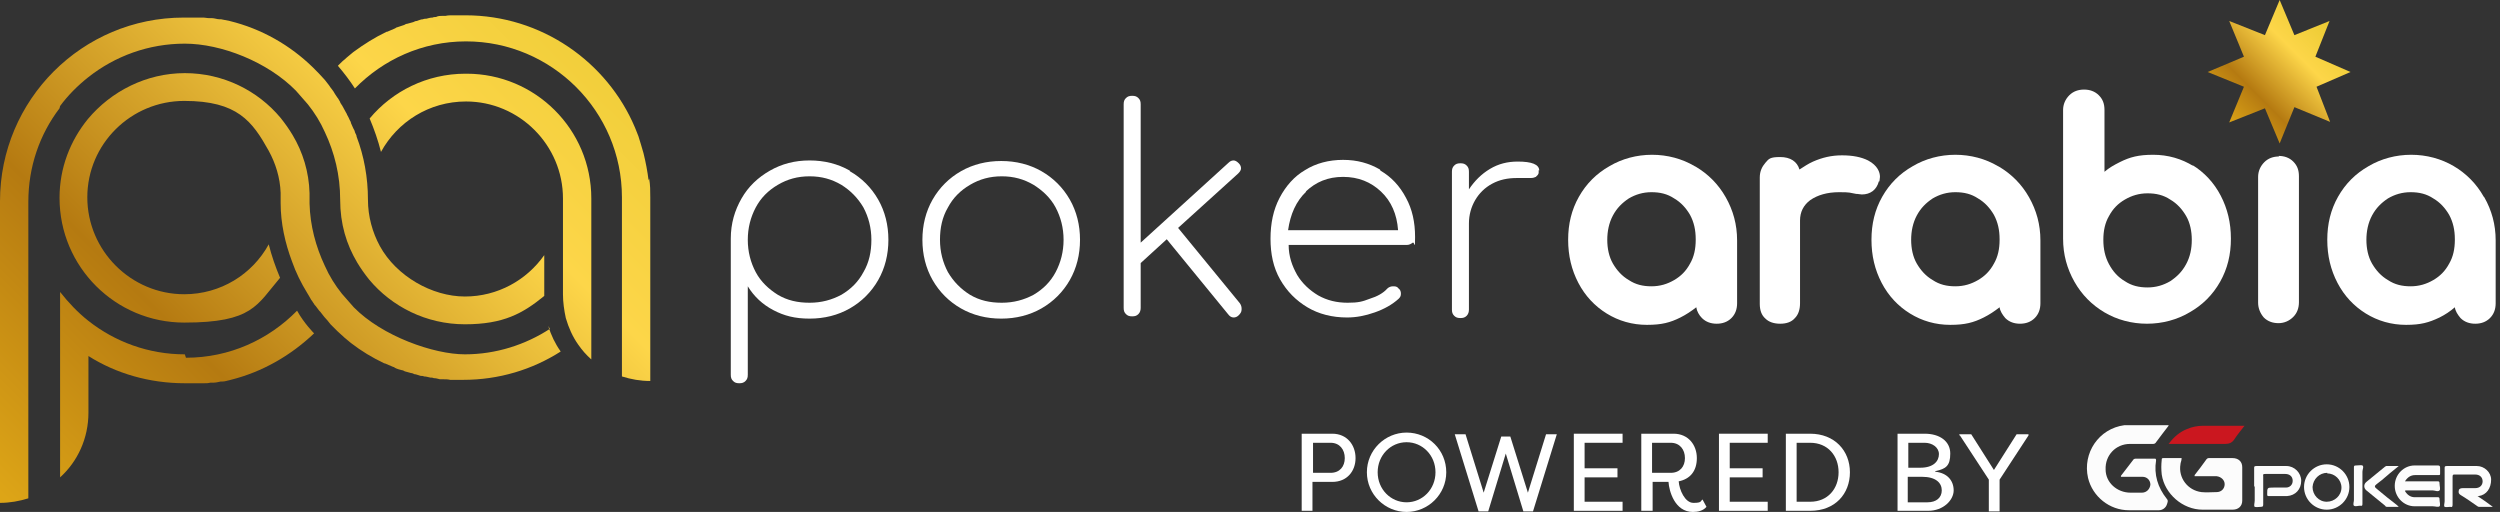 <svg width="293" height="60" viewBox="0 0 293 60" fill="none" xmlns="http://www.w3.org/2000/svg">
<rect x="0" y="0" width="293" height="60" fill="#333333" stroke="none"/>
<path d="M76.013 21.13C75.88 20.066 75.681 19.003 75.415 17.94C75.216 17.276 75.017 16.545 74.817 15.947C74.684 15.614 74.552 15.282 74.419 14.95C71.163 7.242 63.455 1.794 54.551 1.794C45.648 1.794 53.754 1.794 53.355 1.794C53.223 1.794 53.09 1.794 53.023 1.794C52.758 1.794 52.492 1.794 52.226 1.86C52.093 1.86 51.96 1.86 51.827 1.86C51.562 1.86 51.362 1.86 51.096 1.993C50.963 1.993 50.831 1.993 50.698 2.06C50.432 2.06 50.233 2.126 49.967 2.193C49.834 2.193 49.701 2.193 49.568 2.259C49.302 2.259 49.103 2.392 48.837 2.458C48.704 2.458 48.571 2.525 48.438 2.591C48.173 2.658 47.973 2.724 47.708 2.791C47.575 2.791 47.508 2.857 47.375 2.924C47.11 2.99 46.844 3.123 46.578 3.189C46.512 3.189 46.379 3.256 46.312 3.322C45.98 3.455 45.714 3.588 45.382 3.721C45.382 3.721 45.382 3.721 45.316 3.721C43.92 4.385 42.658 5.183 41.395 6.113C41.13 6.312 40.864 6.578 40.598 6.777C40.598 6.777 40.598 6.777 40.532 6.844C40.266 7.043 40 7.309 39.801 7.508C39.801 7.508 39.801 7.508 39.734 7.575C39.734 7.575 39.668 7.641 39.601 7.708C40.332 8.571 40.997 9.435 41.595 10.365C44.917 6.977 49.502 4.85 54.618 4.85C64.651 4.85 72.89 13.023 72.89 23.123V44.12C73.954 44.452 75.017 44.651 76.213 44.651V23.123C76.213 22.392 76.213 21.661 76.08 20.93L76.013 21.13Z" fill="url(#paint0_linear_3924_7400)"/>
<path d="M54.551 8.638C50.033 8.638 45.98 10.697 43.322 13.887C43.854 15.149 44.319 16.478 44.651 17.807C46.578 14.286 50.299 11.893 54.618 11.893C60.864 11.893 65.98 17.01 65.98 23.256V34.485C65.98 35.415 66.113 36.345 66.312 37.276C66.644 38.405 67.11 39.468 67.774 40.398C68.239 41.063 68.704 41.594 69.302 42.126V23.256C69.302 15.149 62.724 8.638 54.684 8.638H54.551Z" fill="url(#paint1_linear_3924_7400)"/>
<path d="M21.661 41.528C17.409 41.528 13.488 40.066 10.365 37.608C9.103 36.611 8.04 35.482 7.043 34.219V55.947C9.103 54.086 10.365 51.362 10.365 48.372V41.727C13.621 43.787 17.541 44.917 21.661 44.917C25.781 44.917 21.794 44.917 21.86 44.917C22.193 44.917 22.458 44.917 22.791 44.917C22.99 44.917 23.189 44.917 23.389 44.917C23.588 44.917 23.721 44.917 23.92 44.917C24.186 44.917 24.385 44.917 24.651 44.85C24.784 44.85 24.851 44.85 24.983 44.85C25.249 44.85 25.581 44.784 25.847 44.718C25.847 44.718 25.98 44.718 26.047 44.718C26.379 44.718 26.711 44.585 27.043 44.518C30.764 43.588 34.086 41.661 36.811 39.07C36.811 39.07 35.615 37.874 34.817 36.412C31.495 39.801 26.91 41.927 21.794 41.927L21.661 41.528Z" fill="url(#paint2_linear_3924_7400)"/>
<path d="M64.452 38.538C61.595 40.398 58.139 41.528 54.485 41.528C50.831 41.528 44.784 39.402 41.462 36.013C40.997 35.482 40.532 34.95 40.066 34.419C39.269 33.422 38.605 32.359 38.073 31.163C37.01 28.904 36.346 26.445 36.279 23.854C36.279 23.654 36.279 23.455 36.279 23.256C36.279 23.056 36.279 22.857 36.279 22.658C36.213 20.133 35.482 17.807 34.286 15.814C33.887 15.149 33.422 14.485 32.89 13.82C30.233 10.631 26.179 8.571 21.661 8.571C17.143 8.571 13.023 10.697 10.299 13.953C8.239 16.478 6.977 19.668 6.977 23.189C6.977 31.296 13.555 37.807 21.595 37.807C29.635 37.807 30.1 35.747 32.824 32.558C32.292 31.296 31.827 29.967 31.495 28.638C29.568 32.159 25.847 34.485 21.595 34.485C15.349 34.485 10.233 29.369 10.233 23.123C10.233 16.877 15.349 11.827 21.595 11.827C27.84 11.827 29.568 14.219 31.495 17.674C32.292 19.136 32.824 20.797 32.89 22.591C32.89 22.791 32.89 22.99 32.89 23.189C32.89 23.389 32.89 23.588 32.89 23.787C32.89 26.179 33.422 28.505 34.219 30.631C34.684 31.96 35.282 33.156 36.013 34.352C36.08 34.485 36.146 34.551 36.213 34.684C36.279 34.817 36.412 35.017 36.478 35.149C36.611 35.282 36.678 35.482 36.811 35.614C36.811 35.681 36.944 35.814 37.01 35.88C37.143 36.08 37.276 36.212 37.409 36.412C37.409 36.412 37.475 36.478 37.541 36.545C37.674 36.744 37.874 36.943 38.007 37.143C38.272 37.408 38.472 37.674 38.737 38.007C38.937 38.206 39.136 38.405 39.336 38.605C39.336 38.605 39.402 38.671 39.468 38.737C39.468 38.737 39.468 38.737 39.535 38.804C39.801 39.07 40.066 39.269 40.266 39.468C40.266 39.468 40.266 39.468 40.332 39.535C40.598 39.734 40.864 40 41.13 40.199C42.326 41.129 43.654 41.927 45.05 42.591C45.05 42.591 45.05 42.591 45.116 42.591C45.449 42.724 45.714 42.857 46.047 42.99C46.113 42.99 46.246 43.056 46.312 43.123C46.578 43.256 46.844 43.322 47.11 43.389C47.242 43.389 47.309 43.455 47.442 43.522C47.708 43.588 47.907 43.654 48.173 43.721C48.306 43.721 48.438 43.787 48.571 43.854C48.771 43.854 49.036 43.987 49.302 44.053C49.435 44.053 49.568 44.053 49.701 44.12C49.9 44.12 50.166 44.186 50.432 44.252C50.565 44.252 50.698 44.252 50.831 44.319C51.096 44.319 51.296 44.385 51.562 44.452C51.694 44.452 51.827 44.452 51.96 44.452C52.226 44.452 52.492 44.452 52.758 44.518C52.89 44.518 53.023 44.518 53.09 44.518C53.488 44.518 53.887 44.518 54.286 44.518C58.472 44.518 62.392 43.322 65.714 41.196C65.05 40.266 64.585 39.269 64.252 38.206L64.452 38.538Z" fill="url(#paint3_linear_3924_7400)"/>
<path d="M7.043 12.425C7.973 11.163 9.103 10.033 10.365 9.036C13.488 6.578 17.409 5.116 21.661 5.116C25.914 5.116 31.362 7.242 34.684 10.631C35.15 11.163 35.615 11.694 36.08 12.226C36.877 13.222 37.541 14.286 38.073 15.482C39.203 17.873 39.867 20.531 39.867 23.389C39.867 26.246 40.598 28.638 41.861 30.764C42.259 31.428 42.724 32.093 43.256 32.757C45.914 35.947 49.967 38.006 54.485 38.006C59.003 38.006 61.263 36.744 63.787 34.684V29.9C61.728 32.824 58.339 34.751 54.485 34.751C50.631 34.751 46.445 32.359 44.518 28.837C43.654 27.242 43.123 25.382 43.123 23.389C43.123 21.395 43.123 20.797 43.123 23.389C43.123 20.797 42.658 18.272 41.794 16.013C41.794 15.814 41.661 15.681 41.595 15.482C41.595 15.349 41.462 15.149 41.395 15.016C41.329 14.817 41.196 14.618 41.13 14.418C41.13 14.286 41.063 14.219 40.997 14.086C40.864 13.82 40.797 13.621 40.664 13.422C40.664 13.355 40.598 13.289 40.532 13.156C40.399 12.89 40.266 12.691 40.133 12.425C40.133 12.425 40.066 12.292 40 12.226C40 12.159 39.867 12.093 39.867 11.96C39.734 11.761 39.668 11.561 39.535 11.428C39.468 11.295 39.336 11.163 39.269 11.03C39.203 10.897 39.136 10.83 39.07 10.697C38.937 10.498 38.804 10.365 38.671 10.166C38.671 10.166 38.605 10.033 38.538 9.967C38.405 9.767 38.206 9.568 38.073 9.369C37.608 8.837 37.143 8.372 36.678 7.907C34.02 5.315 30.698 3.388 26.91 2.458C26.578 2.392 26.246 2.325 25.914 2.259C25.914 2.259 25.781 2.259 25.714 2.259C25.448 2.259 25.116 2.126 24.851 2.126C24.718 2.126 24.651 2.126 24.518 2.126C24.253 2.126 24.053 2.06 23.787 2.06C23.588 2.06 23.455 2.06 23.256 2.06C23.056 2.06 22.857 2.06 22.658 2.06C22.326 2.06 22.06 2.06 21.728 2.06C21.728 2.06 21.595 2.06 21.528 2.06C9.635 2.06 0 11.694 0 23.588V58.937C1.13 58.937 2.259 58.737 3.322 58.405V23.654C3.322 19.535 4.651 15.747 6.977 12.691L7.043 12.425Z" fill="url(#paint4_linear_3924_7400)"/>
<path d="M99.601 20.066C100.997 20.863 102.126 21.993 102.924 23.388C103.721 24.784 104.12 26.378 104.12 28.106C104.12 29.834 103.721 31.428 102.924 32.824C102.126 34.219 100.997 35.349 99.601 36.146C98.206 36.943 96.611 37.342 94.884 37.342C93.156 37.342 91.894 37.01 90.631 36.345C89.369 35.681 88.372 34.751 87.641 33.554V43.92C87.641 44.252 87.575 44.452 87.375 44.651C87.176 44.85 86.977 44.917 86.644 44.917C86.312 44.917 86.113 44.85 85.914 44.651C85.714 44.452 85.648 44.252 85.648 43.92V27.973C85.648 26.179 86.113 24.651 86.91 23.256C87.708 21.86 88.837 20.797 90.233 20C91.628 19.202 93.156 18.804 94.884 18.804C96.611 18.804 98.206 19.202 99.601 20V20.066ZM98.605 34.551C99.734 33.887 100.598 33.023 101.196 31.893C101.86 30.764 102.126 29.501 102.126 28.106C102.126 26.711 101.794 25.448 101.196 24.319C100.532 23.189 99.668 22.325 98.605 21.661C97.475 20.996 96.279 20.664 94.884 20.664C93.488 20.664 92.292 20.996 91.163 21.661C90.033 22.325 89.169 23.189 88.571 24.319C87.973 25.448 87.641 26.711 87.641 28.106C87.641 29.501 87.973 30.764 88.571 31.893C89.169 33.023 90.1 33.887 91.163 34.551C92.292 35.216 93.488 35.481 94.884 35.481C96.279 35.481 97.475 35.149 98.605 34.551Z" fill="white"/>
<path d="M112.625 36.146C111.229 35.349 110.1 34.219 109.302 32.824C108.505 31.428 108.106 29.834 108.106 28.106C108.106 26.378 108.505 24.784 109.302 23.388C110.1 21.993 111.229 20.863 112.625 20.066C114.02 19.269 115.615 18.87 117.342 18.87C119.07 18.87 120.664 19.269 122.06 20.066C123.455 20.863 124.585 21.993 125.382 23.388C126.179 24.784 126.578 26.378 126.578 28.106C126.578 29.834 126.179 31.428 125.382 32.824C124.585 34.219 123.455 35.349 122.06 36.146C120.664 36.943 119.07 37.342 117.342 37.342C115.615 37.342 114.02 36.943 112.625 36.146ZM121.13 34.551C122.259 33.887 123.123 33.023 123.721 31.893C124.319 30.764 124.651 29.501 124.651 28.106C124.651 26.711 124.319 25.448 123.721 24.319C123.123 23.189 122.193 22.325 121.13 21.661C120 20.996 118.804 20.664 117.409 20.664C116.013 20.664 114.817 20.996 113.688 21.661C112.558 22.325 111.694 23.189 111.096 24.319C110.432 25.448 110.166 26.711 110.166 28.106C110.166 29.501 110.498 30.764 111.096 31.893C111.761 33.023 112.625 33.887 113.688 34.551C114.817 35.216 116.013 35.481 117.409 35.481C118.804 35.481 120 35.149 121.13 34.551Z" fill="white"/>
<path d="M145.515 36.279C145.515 36.545 145.382 36.744 145.183 36.943C144.983 37.143 144.784 37.209 144.585 37.209C144.319 37.209 144.12 37.076 143.92 36.81L136.744 28.04L133.688 30.83V36.08C133.688 36.345 133.621 36.611 133.422 36.81C133.223 37.01 133.023 37.076 132.691 37.076C132.359 37.076 132.159 37.01 131.96 36.81C131.761 36.611 131.694 36.412 131.694 36.08V12.226C131.694 11.893 131.761 11.694 131.96 11.495C132.159 11.296 132.359 11.229 132.691 11.229C133.023 11.229 133.223 11.296 133.422 11.495C133.621 11.694 133.688 11.893 133.688 12.226V28.438L143.987 19.07C144.186 18.87 144.385 18.804 144.585 18.804C144.784 18.804 144.983 18.937 145.183 19.136C145.382 19.335 145.448 19.535 145.448 19.734C145.448 19.933 145.316 20.133 145.116 20.332L138.073 26.711L145.316 35.548C145.448 35.747 145.515 35.947 145.515 36.146V36.279Z" fill="white"/>
<path d="M161.794 20C163.057 20.731 164.053 21.794 164.784 23.189C165.515 24.518 165.847 26.046 165.847 27.774C165.847 29.501 165.781 28.305 165.581 28.438C165.382 28.571 165.183 28.704 164.917 28.704H151.03C151.03 30.033 151.429 31.163 152.027 32.226C152.625 33.222 153.488 34.02 154.485 34.618C155.548 35.216 156.678 35.481 157.94 35.481C159.203 35.481 159.668 35.349 160.532 35.016C161.395 34.751 162.126 34.352 162.591 33.82C162.791 33.621 163.057 33.555 163.256 33.555C163.455 33.555 163.721 33.555 163.854 33.754C164.12 33.953 164.186 34.153 164.186 34.418C164.186 34.684 164.12 34.817 163.92 35.016C163.189 35.681 162.259 36.212 161.13 36.611C160 37.01 158.937 37.209 157.874 37.209C156.146 37.209 154.552 36.81 153.223 36.013C151.894 35.216 150.831 34.153 150.033 32.757C149.236 31.362 148.904 29.767 148.904 27.973C148.904 26.179 149.236 24.584 149.967 23.189C150.698 21.794 151.694 20.664 152.957 19.933C154.219 19.136 155.748 18.737 157.409 18.737C159.07 18.737 160.465 19.136 161.728 19.867L161.794 20ZM153.09 22.458C151.894 23.588 151.229 25.116 150.963 26.977H163.854C163.721 25.116 163.057 23.588 161.86 22.458C160.664 21.329 159.203 20.731 157.409 20.731C155.615 20.731 154.219 21.329 153.023 22.458H153.09Z" fill="white"/>
<path d="M180.332 19.933C180.332 20.066 180.332 20.133 180.332 20.199C180.332 20.465 180.133 20.598 180 20.73C179.867 20.797 179.668 20.863 179.402 20.863C179.136 20.863 178.937 20.863 178.605 20.863C178.272 20.863 178.007 20.863 177.807 20.863C176.678 20.863 175.748 21.063 174.884 21.528C174.02 21.993 173.356 22.657 172.89 23.455C172.425 24.252 172.159 25.182 172.159 26.179V36.279C172.159 36.544 172.093 36.81 171.894 37.01C171.694 37.209 171.495 37.275 171.163 37.275C170.831 37.275 170.631 37.209 170.432 37.01C170.233 36.81 170.166 36.611 170.166 36.279V20.133C170.166 19.8 170.233 19.601 170.432 19.402C170.631 19.202 170.831 19.136 171.163 19.136C171.495 19.136 171.694 19.202 171.894 19.402C172.093 19.601 172.159 19.8 172.159 20.133V22.192C172.824 21.196 173.621 20.398 174.618 19.8C175.615 19.202 176.678 18.936 177.874 18.936C179.535 18.936 180.399 19.269 180.399 20L180.332 19.933Z" fill="white"/>
<path d="M198.605 19.469C197.143 18.605 195.415 18.14 193.621 18.14C191.827 18.14 190.1 18.605 188.638 19.469C187.11 20.332 185.914 21.528 185.05 23.057C184.186 24.585 183.787 26.246 183.787 28.106C183.787 29.967 184.186 31.628 184.983 33.156C185.781 34.684 186.91 35.88 188.306 36.744C189.701 37.608 191.296 38.073 193.023 38.073C194.751 38.073 195.748 37.807 196.944 37.209C197.608 36.877 198.206 36.478 198.804 36.013C198.87 36.478 199.136 36.944 199.468 37.276C199.934 37.741 200.532 37.94 201.196 37.94C201.861 37.94 202.459 37.741 202.924 37.276C203.389 36.811 203.588 36.213 203.588 35.548V28.173C203.588 26.312 203.123 24.651 202.259 23.123C201.395 21.595 200.199 20.399 198.738 19.535L198.605 19.469ZM198.738 28.106C198.738 29.169 198.538 30.1 198.073 30.897C197.608 31.761 197.01 32.359 196.213 32.824C195.415 33.289 194.552 33.555 193.555 33.555C192.558 33.555 191.694 33.356 190.897 32.824C190.1 32.359 189.502 31.695 189.037 30.897C188.571 30.1 188.372 29.103 188.372 28.106C188.372 27.11 188.571 26.113 189.037 25.249C189.502 24.386 190.1 23.788 190.897 23.256C191.694 22.791 192.558 22.525 193.555 22.525C194.552 22.525 195.415 22.724 196.213 23.256C197.01 23.721 197.608 24.386 198.073 25.183C198.538 26.047 198.738 26.977 198.738 28.04V28.106Z" fill="white"/>
<path d="M220.266 21.262C220.266 21.13 220.332 20.93 220.332 20.731C220.332 20.199 220.066 19.402 218.937 18.804C218.14 18.405 217.143 18.206 215.88 18.206C214.618 18.206 213.555 18.472 212.492 18.937C211.894 19.203 211.429 19.535 210.897 19.867C210.631 18.937 209.834 18.405 208.638 18.405C207.442 18.405 207.309 18.605 206.91 19.07C206.512 19.535 206.246 20.067 206.246 20.797V35.615C206.246 36.346 206.445 36.944 206.91 37.342C207.309 37.741 207.907 37.94 208.638 37.94C209.369 37.94 209.967 37.741 210.365 37.276C210.764 36.877 210.963 36.279 210.963 35.548V25.847C210.963 24.851 211.362 24.053 212.159 23.455C213.023 22.857 214.153 22.525 215.548 22.525C216.944 22.525 216.744 22.591 217.542 22.724C217.807 22.724 218.007 22.791 218.206 22.791C219.203 22.791 219.934 22.259 220.199 21.262H220.266Z" fill="white"/>
<path d="M234.153 19.469C232.691 18.605 230.963 18.14 229.169 18.14C227.375 18.14 225.648 18.605 224.186 19.469C222.658 20.332 221.462 21.528 220.598 23.057C219.734 24.585 219.336 26.246 219.336 28.106C219.336 29.967 219.734 31.628 220.532 33.156C221.329 34.684 222.458 35.88 223.854 36.744C225.249 37.608 226.844 38.073 228.571 38.073C230.299 38.073 231.296 37.807 232.492 37.209C233.156 36.877 233.754 36.478 234.352 36.013C234.419 36.478 234.684 36.877 235.017 37.276C235.482 37.741 236.08 37.94 236.744 37.94C237.409 37.94 238.007 37.741 238.472 37.276C238.937 36.811 239.136 36.213 239.136 35.548V28.173C239.136 26.312 238.671 24.651 237.807 23.123C236.944 21.595 235.748 20.399 234.286 19.535L234.153 19.469ZM234.352 28.106C234.352 29.169 234.153 30.1 233.688 30.897C233.223 31.761 232.625 32.359 231.827 32.824C231.03 33.289 230.166 33.555 229.169 33.555C228.173 33.555 227.309 33.356 226.512 32.824C225.714 32.359 225.116 31.695 224.651 30.897C224.186 30.1 223.987 29.103 223.987 28.106C223.987 27.11 224.186 26.113 224.651 25.249C225.116 24.386 225.714 23.788 226.512 23.256C227.309 22.791 228.173 22.525 229.169 22.525C230.166 22.525 231.03 22.724 231.827 23.256C232.625 23.721 233.223 24.386 233.688 25.183C234.153 26.047 234.352 26.977 234.352 28.04V28.106Z" fill="white"/>
<path d="M257.076 19.469C255.681 18.605 254.086 18.14 252.359 18.14C250.631 18.14 249.635 18.405 248.439 19.003C247.774 19.336 247.176 19.668 246.645 20.133V12.891C246.645 12.16 246.445 11.628 245.98 11.163C245.515 10.698 244.917 10.498 244.252 10.498C243.588 10.498 242.99 10.698 242.525 11.163C242.06 11.628 241.794 12.226 241.794 12.891V27.974C241.794 29.834 242.259 31.495 243.123 33.023C243.987 34.552 245.183 35.748 246.645 36.611C248.106 37.475 249.834 37.94 251.628 37.94C253.422 37.94 255.15 37.475 256.611 36.611C258.14 35.748 259.336 34.552 260.199 33.023C261.063 31.495 261.462 29.834 261.462 27.974C261.462 26.113 261.063 24.452 260.266 22.924C259.468 21.395 258.339 20.2 256.944 19.336L257.076 19.469ZM256.877 28.107C256.877 29.17 256.678 30.1 256.213 30.964C255.748 31.827 255.15 32.425 254.352 32.957C253.555 33.422 252.691 33.688 251.694 33.688C250.698 33.688 249.834 33.489 249.037 32.957C248.239 32.492 247.641 31.827 247.176 30.964C246.711 30.1 246.512 29.17 246.512 28.107C246.512 27.043 246.711 26.113 247.176 25.316C247.641 24.452 248.239 23.854 249.037 23.389C249.834 22.924 250.698 22.658 251.694 22.658C252.691 22.658 253.555 22.857 254.352 23.389C255.15 23.854 255.748 24.518 256.213 25.316C256.678 26.113 256.877 27.11 256.877 28.107Z" fill="white"/>
<path d="M267.11 18.339C266.445 18.339 265.847 18.538 265.382 19.003C264.917 19.468 264.651 20.067 264.651 20.731V35.482C264.651 36.146 264.917 36.744 265.316 37.209C265.781 37.675 266.379 37.874 267.043 37.874C267.708 37.874 268.306 37.608 268.771 37.143C269.236 36.678 269.435 36.08 269.435 35.415V20.665C269.435 19.934 269.236 19.402 268.771 18.937C268.306 18.472 267.708 18.273 267.043 18.273L267.11 18.339Z" fill="white"/>
<path d="M291.096 23.057C290.233 21.528 289.037 20.332 287.575 19.469C286.113 18.605 284.385 18.14 282.591 18.14C280.797 18.14 279.07 18.605 277.608 19.469C276.08 20.332 274.884 21.528 274.02 23.057C273.156 24.585 272.757 26.246 272.757 28.106C272.757 29.967 273.156 31.628 273.953 33.156C274.751 34.684 275.88 35.88 277.276 36.744C278.671 37.608 280.266 38.073 281.993 38.073C283.721 38.073 284.651 37.807 285.914 37.209C286.578 36.877 287.176 36.478 287.708 36.013C287.774 36.478 288.04 36.877 288.372 37.276C288.837 37.741 289.435 37.94 290.1 37.94C290.764 37.94 291.362 37.741 291.827 37.276C292.292 36.811 292.492 36.213 292.492 35.548V28.173C292.492 26.312 292.027 24.651 291.163 23.123L291.096 23.057ZM287.708 28.106C287.708 29.169 287.508 30.1 287.043 30.897C286.578 31.761 285.98 32.359 285.183 32.824C284.385 33.289 283.522 33.555 282.525 33.555C281.528 33.555 280.664 33.356 279.867 32.824C279.07 32.359 278.472 31.695 278.007 30.897C277.541 30.1 277.342 29.103 277.342 28.106C277.342 27.11 277.541 26.113 278.007 25.249C278.472 24.386 279.07 23.788 279.867 23.256C280.664 22.791 281.528 22.525 282.525 22.525C283.522 22.525 284.385 22.724 285.183 23.256C285.98 23.721 286.578 24.386 287.043 25.183C287.508 26.047 287.708 26.977 287.708 28.04V28.106Z" fill="white"/>
<path d="M267.176 0L268.904 4.12L273.023 2.458L271.362 6.645L275.482 8.439L271.495 10.166L273.09 14.286L268.904 12.558L267.176 16.811L265.449 12.691L261.262 14.352L262.99 10.166L258.738 8.439L262.99 6.645L261.262 2.458L265.449 4.12L267.176 0Z" fill="url(#paint5_linear_3924_7400)"/>
<path d="M152.558 59.867V50.831H156.146C157.874 50.831 158.87 52.16 158.87 53.688C158.87 55.216 157.874 56.478 156.146 56.478H153.821V59.867H152.558ZM155.947 55.415C157.01 55.415 157.608 54.684 157.608 53.688C157.608 52.691 157.01 51.894 155.947 51.894H153.887V55.415H155.947Z" fill="white"/>
<path d="M164.851 50.698C167.442 50.698 169.502 52.758 169.502 55.349C169.502 57.94 167.375 60 164.851 60C162.326 60 160.199 57.94 160.199 55.349C160.199 52.758 162.326 50.698 164.851 50.698ZM164.851 58.87C166.711 58.87 168.239 57.342 168.239 55.349C168.239 53.356 166.711 51.827 164.851 51.827C162.99 51.827 161.462 53.356 161.462 55.349C161.462 57.342 162.99 58.87 164.851 58.87Z" fill="white"/>
<path d="M179.07 57.741L181.196 50.897H182.458L179.668 59.934H178.538L176.478 53.156L174.419 59.934H173.289L170.498 50.897H171.761L173.887 57.741L175.947 51.163H177.01L179.07 57.741Z" fill="white"/>
<path d="M190.166 59.867H184.452V50.831H190.166V51.894H185.714V54.884H189.568V55.947H185.714V58.804H190.166V59.867Z" fill="white"/>
<path d="M192.359 59.867V50.831H196.146C197.874 50.831 198.87 52.16 198.87 53.688C198.87 55.216 198.073 56.146 196.744 56.412C196.811 57.409 197.475 58.937 198.472 58.937C199.468 58.937 199.269 58.737 199.535 58.538L200 59.402C199.601 59.867 199.003 60 198.405 60C196.279 60 195.615 57.541 195.548 56.478H193.688V59.867H192.425H192.359ZM195.814 55.415C196.877 55.415 197.475 54.684 197.475 53.688C197.475 52.691 196.877 51.894 195.814 51.894H193.621V55.415H195.814Z" fill="white"/>
<path d="M207.176 59.867H201.462V50.831H207.176V51.894H202.724V54.884H206.578V55.947H202.724V58.804H207.176V59.867Z" fill="white"/>
<path d="M212.159 59.867H209.302V50.831H212.159C215.017 50.831 216.811 52.824 216.811 55.349C216.811 57.874 215.083 59.867 212.159 59.867ZM212.159 51.894H210.565V58.804H212.159C214.219 58.804 215.482 57.276 215.482 55.349C215.482 53.422 214.219 51.894 212.159 51.894Z" fill="white"/>
<path d="M226.777 55.282C228.239 55.415 228.97 56.346 228.97 57.475C228.97 58.605 227.774 59.867 225.98 59.867H222.392V50.831H225.581C227.309 50.831 228.571 51.694 228.571 53.156C228.571 54.618 228.04 54.95 226.844 55.216L226.777 55.282ZM225.05 54.817C226.644 54.817 227.242 54.02 227.242 53.223C227.242 52.425 226.445 51.894 225.581 51.894H223.654V54.817H225.05ZM223.588 55.88V58.87H225.914C226.91 58.87 227.575 58.339 227.575 57.475C227.575 56.611 226.91 55.88 225.249 55.88H223.588Z" fill="white"/>
<path d="M229.635 51.03V50.897H231.03L233.688 55.083L236.345 50.897H237.741V51.03L234.352 56.213V59.934H233.09V56.213L229.701 51.03H229.635Z" fill="white"/>
<path d="M254.153 49.9C253.621 50.565 253.156 51.229 252.691 51.827C252.625 51.96 252.492 52.027 252.359 52.027C251.429 52.027 250.565 52.027 249.635 52.027C247.973 52.027 246.711 53.356 246.777 55.017C246.777 56.545 248.106 57.741 249.701 57.741C250.166 57.741 250.565 57.741 251.03 57.741C251.561 57.741 251.96 57.342 252.027 56.811C252.027 56.279 251.628 55.88 251.096 55.88C250.233 55.88 249.435 55.88 248.571 55.88C248.571 55.748 248.571 55.748 248.638 55.681C249.103 55.083 249.502 54.552 249.967 53.954C250.033 53.821 250.166 53.754 250.299 53.754C251.03 53.754 251.761 53.754 252.492 53.754C252.625 53.754 252.691 53.754 252.691 53.954C252.425 55.615 252.89 57.143 253.953 58.472C254.153 58.671 254.02 58.937 253.953 59.136C253.821 59.535 253.422 59.801 253.023 59.801C251.827 59.801 250.698 59.801 249.502 59.801C247.243 59.801 245.249 58.206 244.718 56.013C244.053 53.09 245.98 50.233 248.97 49.834C249.169 49.834 249.302 49.834 249.502 49.834C250.963 49.834 252.359 49.834 253.821 49.834C253.887 49.834 254.02 49.834 254.153 49.834V49.9Z" fill="#FCFCFC"/>
<path d="M255.681 53.754C255.681 54.02 255.548 54.219 255.548 54.418C255.282 56.013 256.412 57.475 258.007 57.674C258.605 57.741 259.203 57.674 259.801 57.674C260.332 57.674 260.731 57.276 260.731 56.744C260.731 56.279 260.332 55.88 259.801 55.814C258.937 55.814 258.073 55.814 257.209 55.814C257.209 55.814 257.209 55.747 257.209 55.681C257.674 55.083 258.139 54.485 258.605 53.82C258.671 53.754 258.737 53.688 258.87 53.688C259.801 53.688 260.731 53.688 261.661 53.688C262.326 53.688 262.791 54.086 262.791 54.751C262.791 56.08 262.791 57.342 262.791 58.671C262.791 59.335 262.326 59.734 261.661 59.734C260.465 59.734 259.335 59.734 258.139 59.734C255.814 59.734 253.688 57.873 253.355 55.614C253.289 55.016 253.289 54.485 253.355 53.887C253.355 53.754 253.355 53.688 253.555 53.688C254.286 53.688 254.95 53.688 255.681 53.688V53.754Z" fill="#FCFCFC"/>
<path d="M281.86 57.542C282.126 58.007 282.525 58.273 282.99 58.273C283.854 58.273 284.718 58.273 285.648 58.273C285.847 58.273 285.914 58.273 285.914 58.538C285.914 58.804 286.047 59.203 285.914 59.336C285.781 59.469 285.382 59.336 285.116 59.336C284.385 59.336 283.721 59.336 282.99 59.336C281.728 59.336 280.664 58.273 280.664 56.944C280.664 55.615 281.728 54.552 282.99 54.552C283.92 54.552 284.784 54.552 285.714 54.552C285.914 54.552 285.98 54.618 285.98 54.818C285.98 55.017 285.98 55.283 285.98 55.482C285.98 55.681 285.98 55.681 285.714 55.681C284.85 55.681 283.987 55.681 283.056 55.681C282.591 55.681 282.193 55.881 281.86 56.412H282.392C283.455 56.412 284.585 56.412 285.648 56.412C285.847 56.412 285.914 56.412 285.914 56.678C285.914 56.944 286.047 57.343 285.914 57.475C285.714 57.675 285.382 57.475 285.116 57.475C284.053 57.475 283.056 57.475 281.927 57.475L281.86 57.542Z" fill="#FCFCFC"/>
<path d="M290.365 58.14C290.963 58.538 291.561 58.937 292.159 59.402C291.561 59.402 291.03 59.402 290.565 59.402C290.565 59.402 290.432 59.402 290.365 59.336C289.701 58.871 289.036 58.406 288.372 58.007C288.173 57.874 288.106 57.741 288.173 57.475C288.173 57.276 288.438 57.209 288.638 57.209C289.103 57.209 289.634 57.209 290.1 57.209C290.631 57.209 290.963 56.877 290.963 56.412C290.963 55.947 290.631 55.615 290.1 55.615C289.302 55.615 288.505 55.615 287.708 55.615C287.508 55.615 287.442 55.615 287.442 55.881C287.442 56.944 287.442 58.073 287.442 59.136C287.442 59.402 287.375 59.469 287.176 59.402C286.977 59.402 286.644 59.469 286.512 59.402C286.379 59.269 286.512 59.004 286.512 58.738C286.512 57.475 286.512 56.146 286.512 54.884C286.512 54.685 286.512 54.618 286.777 54.618C287.973 54.618 289.103 54.618 290.299 54.618C291.163 54.618 291.96 55.349 291.96 56.213C291.96 57.209 291.429 58.007 290.498 58.14C290.498 58.14 290.498 58.14 290.432 58.14H290.365Z" fill="#FCFCFC"/>
<path d="M254.219 51.96C254.817 51.163 255.482 50.631 256.279 50.299C256.877 50.033 257.542 49.9 258.206 49.9C259.734 49.9 261.196 49.9 262.724 49.9C262.791 49.9 262.924 49.9 263.056 49.9C262.658 50.432 262.193 50.964 261.86 51.495C261.595 51.894 261.262 52.027 260.797 52.027C258.738 52.027 256.611 52.027 254.552 52.027H254.153L254.219 51.96Z" fill="#CB171F"/>
<path d="M264.186 57.01C264.186 56.279 264.186 55.615 264.186 54.884C264.186 54.685 264.186 54.618 264.452 54.618C265.648 54.618 266.777 54.618 267.973 54.618C268.904 54.618 269.701 55.416 269.701 56.346C269.701 57.342 269.037 58.073 268.04 58.14C267.309 58.14 266.645 58.14 265.914 58.14C265.781 58.14 265.714 58.14 265.714 57.94C265.714 57.143 265.714 57.143 266.445 57.143C266.91 57.143 267.442 57.143 267.907 57.143C268.372 57.143 268.704 56.811 268.704 56.346C268.704 55.814 268.306 55.548 267.841 55.548C267.043 55.548 266.312 55.548 265.515 55.548C265.316 55.548 265.183 55.548 265.249 55.814C265.249 56.877 265.249 57.94 265.249 59.07C265.249 59.269 265.249 59.402 264.983 59.402C264.718 59.402 264.452 59.469 264.252 59.402C264.12 59.269 264.252 58.937 264.252 58.671C264.252 58.14 264.252 57.542 264.252 57.01H264.186Z" fill="#FCFCFC"/>
<path d="M272.691 59.734C271.229 59.734 270.033 58.538 270.033 57.076C270.033 55.614 271.229 54.419 272.691 54.419C274.153 54.419 275.349 55.614 275.349 57.076C275.349 58.538 274.153 59.734 272.691 59.734ZM272.757 55.415C271.827 55.415 271.096 56.146 271.03 57.076C271.03 58.007 271.761 58.804 272.691 58.804C273.621 58.804 274.419 58.073 274.419 57.143C274.419 56.212 273.621 55.482 272.757 55.482V55.415Z" fill="#FCFCFC"/>
<path d="M281.196 59.402C280.664 59.402 280.266 59.402 279.801 59.402C279.668 59.402 279.601 59.402 279.535 59.269C278.804 58.671 278.073 58.073 277.342 57.475C277.01 57.209 277.01 56.744 277.342 56.479C278.073 55.881 278.804 55.283 279.535 54.685L279.668 54.618C280.133 54.618 280.598 54.618 281.13 54.618C280.399 55.216 279.734 55.748 279.136 56.279C278.937 56.412 278.738 56.611 278.538 56.744C278.272 56.944 278.272 57.077 278.538 57.276C279.336 57.94 280.133 58.605 280.93 59.203C280.93 59.203 280.997 59.269 281.13 59.402H281.196Z" fill="#FCFCFC"/>
<path d="M275.88 56.944C275.88 56.213 275.88 55.548 275.88 54.817C275.88 54.618 275.88 54.551 276.146 54.551C276.412 54.551 276.744 54.485 276.877 54.551C277.076 54.684 276.877 55.017 276.877 55.282C276.877 56.545 276.877 57.741 276.877 59.003C276.877 59.203 276.877 59.336 276.611 59.269C276.345 59.269 276.08 59.402 275.88 59.269C275.747 59.136 275.88 58.804 275.88 58.605C275.88 58.073 275.88 57.475 275.88 56.944Z" fill="#FCFCFC"/>
<defs>
<linearGradient id="paint0_linear_3924_7400" x1="13.223" y1="71.03" x2="79.468" y2="4.718" gradientUnits="userSpaceOnUse">
<stop stop-color="#DDA517"/>
<stop offset="0.3" stop-color="#B57A11"/>
<stop offset="0.7" stop-color="#FDD649"/>
<stop offset="1" stop-color="#ECCB34"/>
</linearGradient>
<linearGradient id="paint1_linear_3924_7400" x1="13.223" y1="70.963" x2="79.469" y2="4.717" gradientUnits="userSpaceOnUse">
<stop stop-color="#DDA517"/>
<stop offset="0.3" stop-color="#B57A11"/>
<stop offset="0.7" stop-color="#FDD649"/>
<stop offset="1" stop-color="#ECCB34"/>
</linearGradient>
<linearGradient id="paint2_linear_3924_7400" x1="0.266" y1="58.073" x2="66.512" y2="-8.239" gradientUnits="userSpaceOnUse">
<stop stop-color="#DDA517"/>
<stop offset="0.3" stop-color="#B57A11"/>
<stop offset="0.7" stop-color="#FDD649"/>
<stop offset="1" stop-color="#ECCB34"/>
</linearGradient>
<linearGradient id="paint3_linear_3924_7400" x1="3.987" y1="61.794" x2="70.299" y2="-4.452" gradientUnits="userSpaceOnUse">
<stop stop-color="#DDA517"/>
<stop offset="0.3" stop-color="#B57A11"/>
<stop offset="0.7" stop-color="#FDD649"/>
<stop offset="1" stop-color="#ECCB34"/>
</linearGradient>
<linearGradient id="paint4_linear_3924_7400" x1="-0.664" y1="57.143" x2="65.648" y2="-9.103" gradientUnits="userSpaceOnUse">
<stop stop-color="#DDA517"/>
<stop offset="0.3" stop-color="#B57A11"/>
<stop offset="0.7" stop-color="#FDD649"/>
<stop offset="1" stop-color="#ECCB34"/>
</linearGradient>
<linearGradient id="paint5_linear_3924_7400" x1="260.997" y1="14.552" x2="272.691" y2="2.857" gradientUnits="userSpaceOnUse">
<stop stop-color="#DDA517"/>
<stop offset="0.3" stop-color="#B57A11"/>
<stop offset="0.7" stop-color="#FDD649"/>
<stop offset="1" stop-color="#ECCB34"/>
</linearGradient>
</defs>
</svg>
